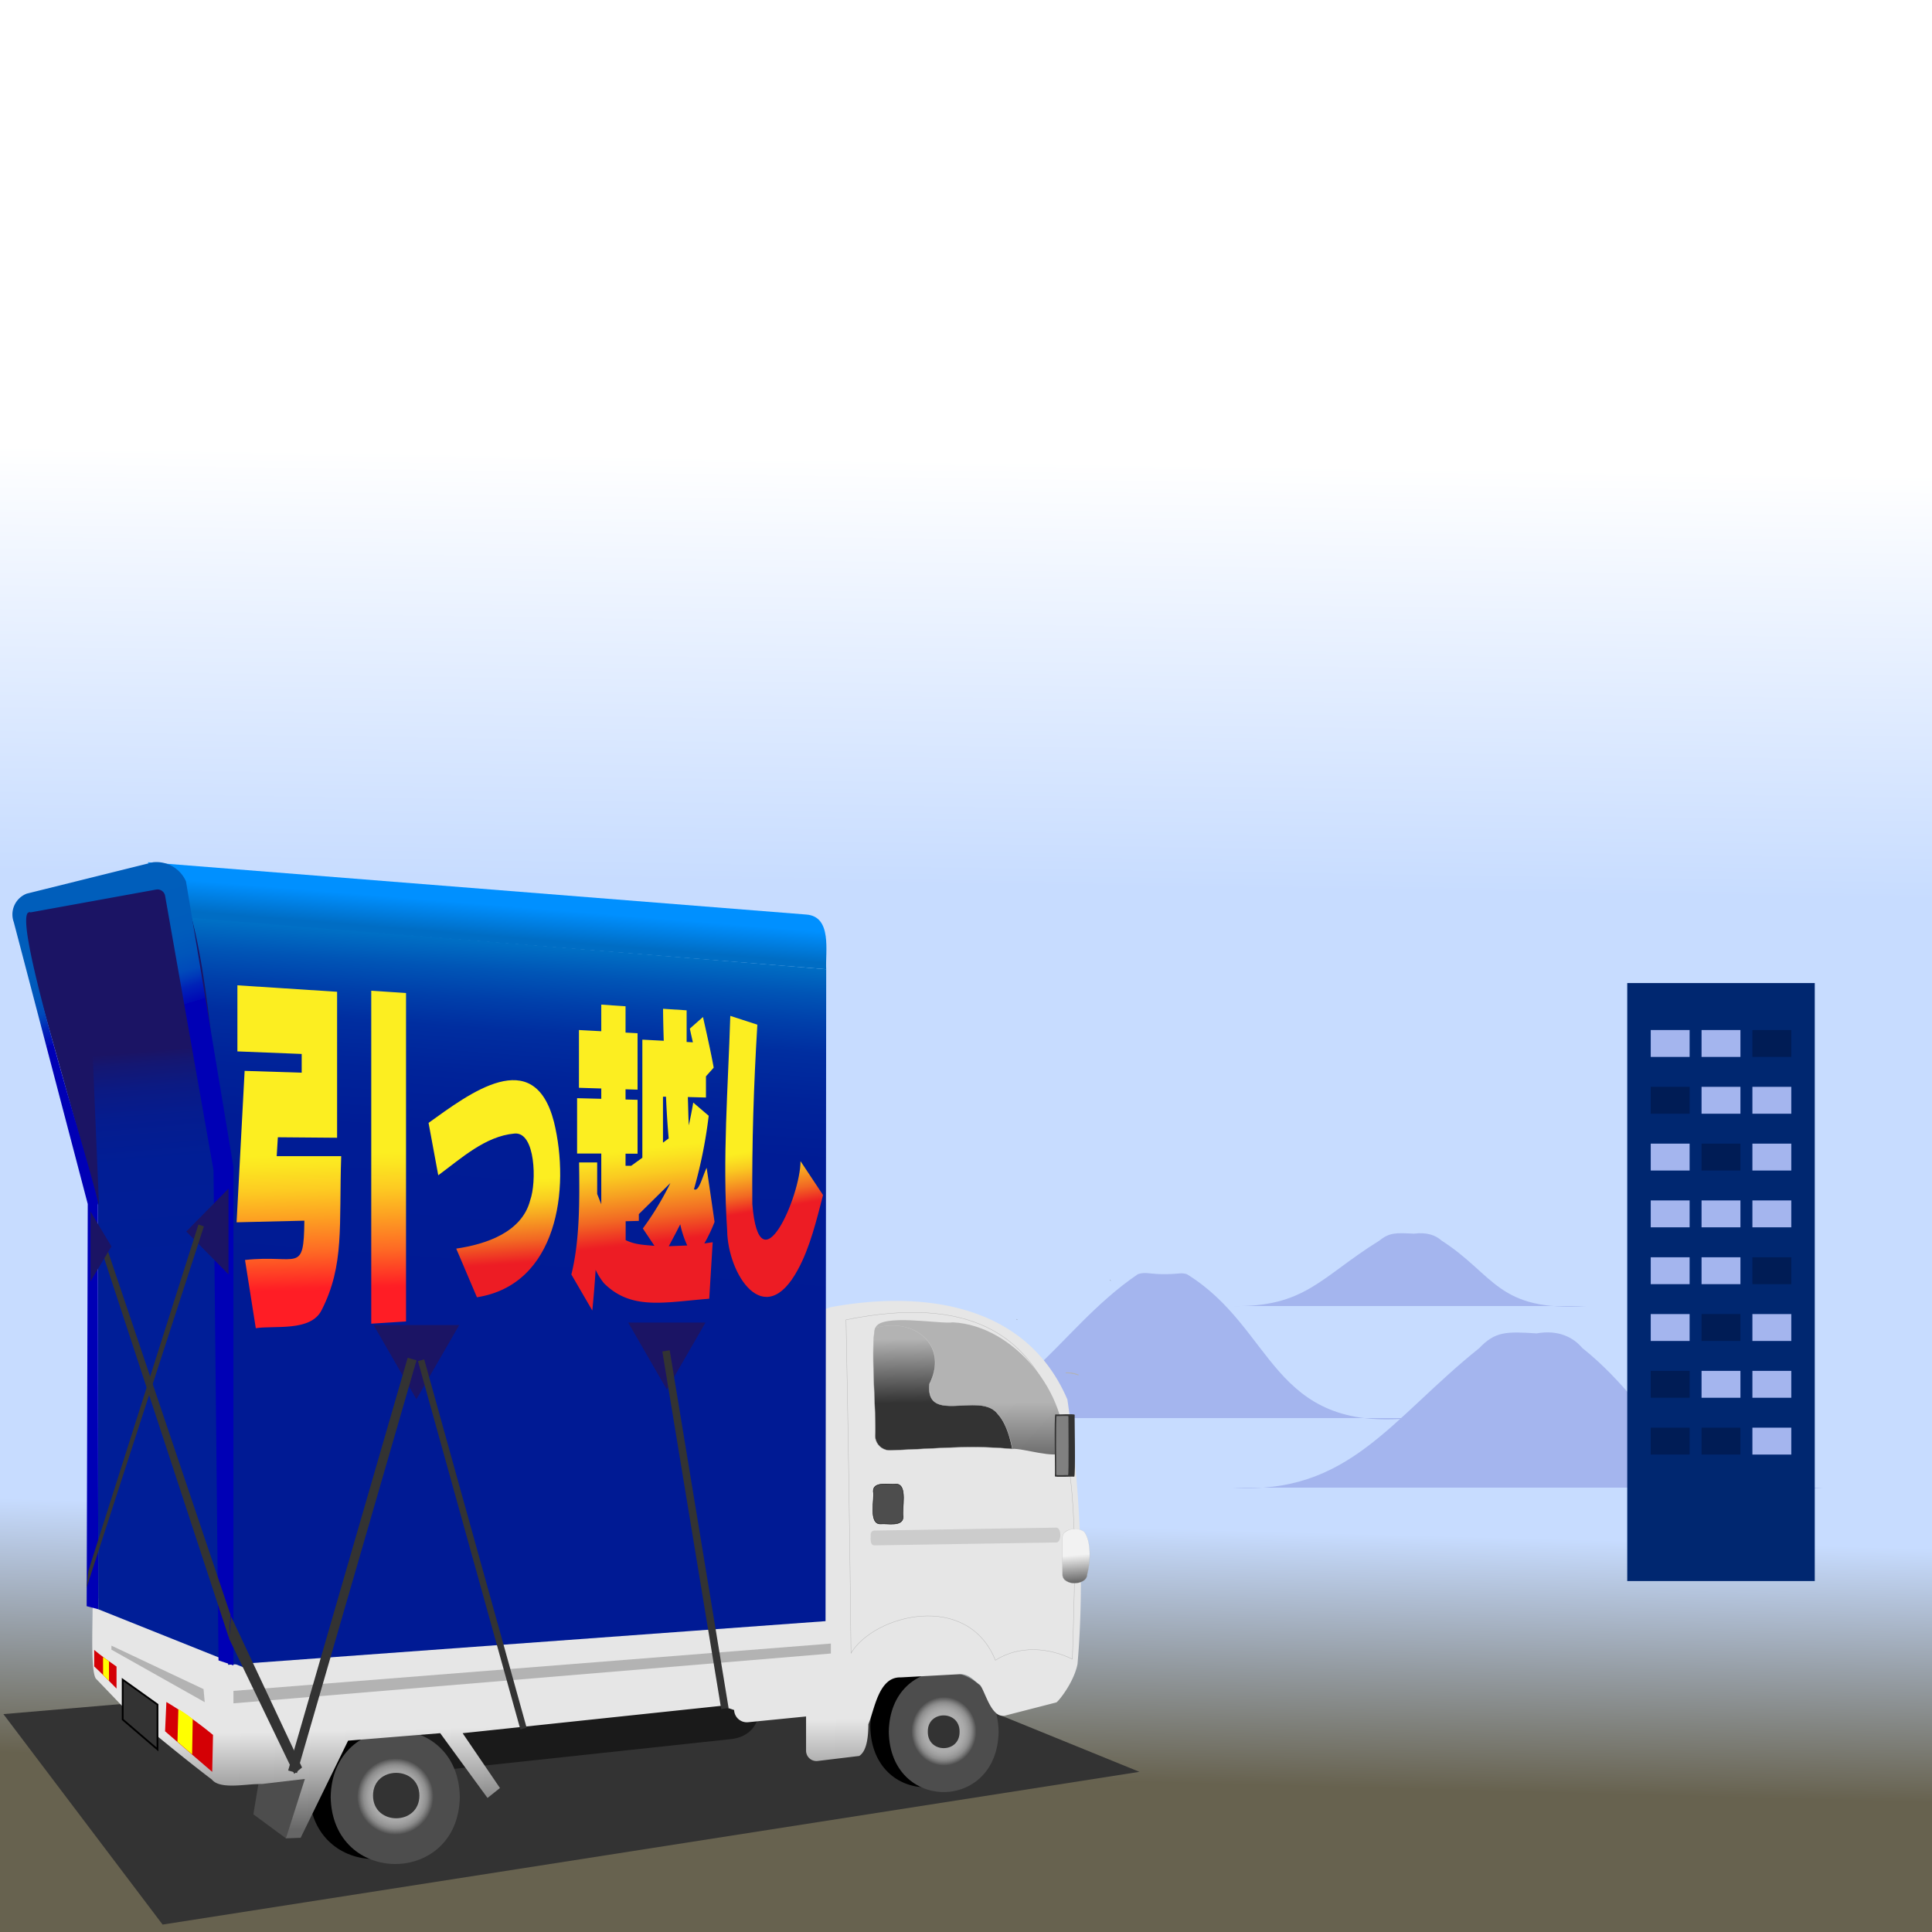 <svg xmlns="http://www.w3.org/2000/svg" xmlns:xlink="http://www.w3.org/1999/xlink" viewBox="0 0 500 500"><defs><linearGradient id="a" x1="251.28" y1="393.38" x2="249.05" y2="478.83" gradientUnits="userSpaceOnUse"><stop offset="0.01" stop-color="#c7dcff"/><stop offset="0.78" stop-color="#67624f"/></linearGradient><linearGradient id="b" x1="1324.03" y1="519.81" x2="1315.07" y2="-61.08" gradientTransform="matrix(-1, 0, 0, 1, 1568.98, 0)" gradientUnits="userSpaceOnUse"><stop offset="0.5" stop-color="#c7dcff"/><stop offset="0.69" stop-color="#fff"/></linearGradient><linearGradient id="c" x1="275.81" y1="355.57" x2="279.11" y2="355.57" gradientUnits="userSpaceOnUse"><stop offset="0.08" stop-color="#b3b3b3"/><stop offset="0.81" stop-color="#666"/></linearGradient><radialGradient id="d" cx="28.38" cy="156.11" r="8.51" gradientTransform="translate(45.55 152.72) scale(2 2)" gradientUnits="userSpaceOnUse"><stop offset="0" stop-color="#b3b3b3"/><stop offset="0.26" stop-color="#b1b1b1"/><stop offset="0.36" stop-color="#aaa"/><stop offset="0.42" stop-color="#9f9f9f"/><stop offset="0.48" stop-color="#8e8e8e"/><stop offset="0.52" stop-color="#787878"/><stop offset="0.56" stop-color="#5d5d5d"/><stop offset="0.58" stop-color="#4d4d4d"/></radialGradient><radialGradient id="e" cx="49.31" cy="147.67" r="7.66" gradientTransform="translate(151.09 152.72) scale(1.89 2)" xlink:href="#d"/><linearGradient id="f" x1="151.5" y1="403.53" x2="153.32" y2="485.99" gradientUnits="userSpaceOnUse"><stop offset="0.52" stop-color="#e6e6e6"/><stop offset="0.83" stop-color="#666"/></linearGradient><linearGradient id="g" x1="39.06" y1="330.15" x2="33.71" y2="267.26" gradientUnits="userSpaceOnUse"><stop offset="0" stop-color="#001e97"/><stop offset="0.47" stop-color="#011e95"/><stop offset="0.65" stop-color="#051c8e"/><stop offset="0.77" stop-color="#0b1a83"/><stop offset="0.87" stop-color="#141772"/><stop offset="0.92" stop-color="#1b1464"/></linearGradient><linearGradient id="h" x1="130.93" y1="337.53" x2="142.34" y2="184.35" gradientUnits="userSpaceOnUse"><stop offset="0" stop-color="#001a94"/><stop offset="0.28" stop-color="#001c95"/><stop offset="0.38" stop-color="#002399"/><stop offset="0.46" stop-color="#002ea0"/><stop offset="0.51" stop-color="#003faa"/><stop offset="0.56" stop-color="#0055b6"/><stop offset="0.61" stop-color="#0071c6"/><stop offset="0.65" stop-color="#0091d9"/><stop offset="0.68" stop-color="#00b5ee"/><stop offset="0.69" stop-color="#00c0f4"/></linearGradient><linearGradient id="i" x1="125.31" y1="245.74" x2="128.6" y2="205.42" gradientUnits="userSpaceOnUse"><stop offset="0.09" stop-color="#006dc4"/><stop offset="0.29" stop-color="#0090ff"/></linearGradient><linearGradient id="j" x1="250.96" y1="357.76" x2="251.78" y2="407.19" gradientUnits="userSpaceOnUse"><stop offset="0.11" stop-color="#b3b3b3"/><stop offset="0.62" stop-color="#333"/></linearGradient><linearGradient id="k" x1="243.69" y1="342.8" x2="244.23" y2="375.28" xlink:href="#j"/><linearGradient id="l" x1="252.59" y1="363.75" x2="255.62" y2="363.75" xlink:href="#c"/><linearGradient id="m" x1="7.72" y1="231.03" x2="67.66" y2="428.71" gradientUnits="userSpaceOnUse"><stop offset="0.03" stop-color="#005ebb"/><stop offset="0.1" stop-color="#005cbb"/><stop offset="0.13" stop-color="#0055ba"/><stop offset="0.15" stop-color="#004aba"/><stop offset="0.16" stop-color="#0039b9"/><stop offset="0.17" stop-color="#0023b7"/><stop offset="0.19" stop-color="#0008b6"/><stop offset="0.19" stop-color="#0000b5"/></linearGradient><linearGradient id="n" x1="278.32" y1="402.47" x2="278.88" y2="409.52" gradientUnits="userSpaceOnUse"><stop offset="0" stop-color="#f2f2f2"/><stop offset="1" stop-color="#666"/></linearGradient><linearGradient id="o" x1="83.49" y1="298.63" x2="85.73" y2="375.52" gradientUnits="userSpaceOnUse"><stop offset="0" stop-color="#fcee21"/><stop offset="0.04" stop-color="#fce521"/><stop offset="0.12" stop-color="#fdcb22"/><stop offset="0.21" stop-color="#fda222"/><stop offset="0.33" stop-color="#fe6824"/><stop offset="0.45" stop-color="#ff1f25"/><stop offset="0.46" stop-color="#ff1d25"/></linearGradient><linearGradient id="p" x1="128.61" y1="305.71" x2="131.93" y2="352.89" gradientUnits="userSpaceOnUse"><stop offset="0" stop-color="#fcee21"/><stop offset="0.04" stop-color="#fbe521"/><stop offset="0.12" stop-color="#facb21"/><stop offset="0.21" stop-color="#f7a222"/><stop offset="0.33" stop-color="#f26823"/><stop offset="0.45" stop-color="#ed1f24"/><stop offset="0.46" stop-color="#ed1c24"/></linearGradient><linearGradient id="q" x1="165.66" y1="297.33" x2="171.7" y2="350.73" xlink:href="#p"/><linearGradient id="r" x1="197.7" y1="297.27" x2="203.35" y2="331.23" xlink:href="#p"/></defs><rect y="385" width="500" height="115" fill="url(#a)"/><rect width="500" height="385" fill="url(#b)"/><path d="M318.67,338c19.15.42,23-7.42,38.34-16.95,2.63-2.13,4.33-2,8.92-1.78,3.25-.43,5.61.38,7.13,1.78,13.86,8.91,14.49,18.44,37.46,16.95Z" fill="#a4b5ee"/><path d="M319.12,385c30,1.89,40.83-17.78,63.72-36.12,4.1-4.31,7-4.31,14.82-3.8,5.63-1,9.48,1,11.86,3.8,21.92,17.44,23.22,39.34,62.24,36.12Z" fill="#a4b5ee"/><path d="M235,367c28.19,2.53,37.61-22.4,59.49-37.25,2.21-.7,2.85.09,7.6,0,3.21-.07,3.57-.44,5.06,0,22.92,14.12,21.6,40.91,58.22,37.25Z" fill="#a4b5ee"/><polygon points="294.88 458.55 213.53 425.43 0.88 443.61 42.08 498.08 294.88 458.55" fill="#333"/><path d="M287.52,331.44c-.16,0-.25-.13-.35-.23A3.5,3.5,0,0,0,287.52,331.44Z" fill="#ccc"/><path d="M287.17,331.21c.1.1.19.23.34.23h0a3.5,3.5,0,0,1-.35-.23Z"/><path d="M279.11,355.85a9.08,9.08,0,0,0-3.3-.55A7.51,7.51,0,0,1,279.11,355.85Z" stroke="#b3b3b3" stroke-miterlimit="10" stroke-width="0.2" fill="url(#c)"/><path d="M421.13,409.18V254.41h48.53V409.18Z" fill="#002770"/><rect x="427.21" y="266.57" width="10.06" height="6.96" fill="#a4b5ee"/><rect x="453.52" y="266.57" width="10.06" height="6.96" fill="#001c55"/><rect x="440.36" y="266.57" width="10.06" height="6.96" fill="#a4b5ee"/><rect x="427.21" y="369.48" width="10.06" height="6.96" fill="#001c55"/><rect x="453.52" y="369.48" width="10.06" height="6.96" fill="#a4b5ee"/><rect x="440.36" y="369.48" width="10.06" height="6.96" fill="#001c55"/><rect x="427.21" y="340.08" width="10.06" height="6.96" fill="#a4b5ee"/><rect x="453.52" y="340.08" width="10.06" height="6.96" fill="#a4b5ee"/><rect x="440.36" y="340.08" width="10.06" height="6.96" fill="#001c55"/><rect x="427.21" y="325.38" width="10.06" height="6.96" fill="#a4b5ee"/><rect x="453.52" y="325.38" width="10.06" height="6.96" fill="#001c55"/><rect x="440.36" y="325.38" width="10.06" height="6.96" fill="#a4b5ee"/><rect x="427.21" y="354.78" width="10.06" height="6.96" fill="#001c55"/><rect x="453.52" y="354.78" width="10.06" height="6.96" fill="#a4b5ee"/><rect x="440.36" y="354.78" width="10.06" height="6.96" fill="#a4b5ee"/><rect x="427.21" y="310.67" width="10.06" height="6.96" fill="#a4b5ee"/><rect x="453.52" y="310.67" width="10.06" height="6.96" fill="#a4b5ee"/><rect x="440.36" y="310.67" width="10.06" height="6.96" fill="#a4b5ee"/><rect x="427.21" y="295.97" width="10.06" height="6.96" fill="#a4b5ee"/><rect x="453.52" y="295.97" width="10.06" height="6.96" fill="#a4b5ee"/><rect x="440.36" y="295.97" width="10.06" height="6.96" fill="#001c55"/><rect x="427.21" y="281.27" width="10.06" height="6.96" fill="#001c55"/><rect x="453.52" y="281.27" width="10.06" height="6.96" fill="#a4b5ee"/><rect x="440.36" y="281.27" width="10.06" height="6.96" fill="#a4b5ee"/><path d="M102.93,443.4l92.13-7.09c3,5.77,1.53,12.86-5.73,13.75l-81.89,8.8Z" fill="#1a1a1a"/><path d="M113.45,463.79c-.39,23.11-33,23.1-33.42,0C80.41,440.68,113.06,440.69,113.45,463.79Z"/><path d="M119,465.07c-.39,23.11-33,23.11-33.42,0C86,442,118.63,442,119,465.07Z" fill="url(#d)"/><path d="M108.54,464.69c0,7.84-12,7.84-12,0S108.51,456.85,108.54,464.69Z" fill="#333"/><path d="M253.73,446.89c-.34,20.86-28.15,20.86-28.49,0C225.58,426,253.39,426,253.73,446.89Z"/><path d="M258.44,448.18c-.34,20.81-28.08,20.8-28.42,0C230.36,427.37,258.1,427.38,258.44,448.18Z" fill="url(#e)"/><path d="M248.34,448.18c.08,5.65-8.3,5.65-8.22,0C240,442.53,248.42,442.53,248.34,448.18Z" fill="#333"/><path d="M214.76,338.34c21.92-4.11,50.33-2.16,61.48,23.85,3.15,21.49,4.53,46.47,2.62,68.47-1,4.91-5,9.71-5.47,9.92l-12.95,3.33c-3.76,1.27-5.32-5.8-6.8-7.86-1.74-1.21-2.68-2.63-4.88-2.79l-15.66.85c-5.75-.17-6.74,8.34-8.4,12.2l0-3.68c0,3.1.53,10-2.34,11.81l-10.75,1.3a2.68,2.68,0,0,1-3-2.67v-8.85l-15,1.49a3.3,3.3,0,0,1-3.62-3.16l-3.26-1.09-67,7.09,9.66,14.19-3.22,2.57-12.24-16.76-23.84,1.93L77.81,475.62l-3.81.14-6.27-14c-3.1-.33-10.65,1.62-12.9-1.22-5.74-4.3-17-13.5-22.44-18.22L25,434.61c-1.88-1.27-.75-18.32-1.12-20.34Z" fill="url(#f)"/><path d="M55.13,449l-.21,9.56c-3.72-3.2-8.52-7.31-12.2-10.51l.34-7.58A96.78,96.78,0,0,1,55.13,449Z" fill="#d40005"/><path d="M49.88,444.9l-.16,9.15-3.79-3.28.23-8.45A29.72,29.72,0,0,1,49.88,444.9Z" fill="#ff0"/><path d="M30.16,431.31V437c-1.67-1.72-4-4.09-5.78-5.73V427C26,428.39,28.43,430.11,30.16,431.31Z" fill="#d40005"/><polygon points="28.21 435.02 26.68 433.47 26.67 428.84 28.2 429.93 28.21 435.02" fill="#ff0"/><polygon points="31.75 434.69 31.75 445.01 40.76 452.74 40.76 441.14 31.75 434.69" fill="#333" stroke="#000" stroke-miterlimit="10" stroke-width="0.46"/><polygon points="60.41 437.6 60.41 440.82 215.03 427.93 215.03 425.35 60.41 437.6" fill="#b3b3b3"/><path d="M263.35,341.56c-.14,0-.22-.12-.32-.21Z" fill="#ccc"/><path d="M263,341.35c.1.09.18.21.32.21h0l-.32-.21Z"/><polygon points="66.86 461.8 78.9 460.39 74 475.76 65.57 469.54 66.86 461.8" fill="#4d4d4d"/><path d="M220.24,427.82q-.44-43.14-1.29-86.26c63.87-12.93,59.93,42.29,58.58,87.82-6-2.94-13.62-3.69-19.92.29C250.33,411.7,226.29,417.84,220.24,427.82Z" fill="#e6e6e6" stroke="#b3b3b3" stroke-miterlimit="10" stroke-width="0.09"/><polygon points="25.3 311.75 4.83 236.55 56.47 225.9 62.99 431.5 25.43 416.47 25.3 311.75" fill="url(#g)"/><path d="M49.55,237.33c10.84,41,10.27,150.35,9.48,193.52l154.62-11.3.17-168.71Z" fill="url(#h)"/><polygon points="107.77 362.12 96.69 342.92 118.85 342.92 107.77 362.12" fill="#1b1464"/><polygon points="172.58 359.61 162.58 342.28 182.58 342.28 172.58 359.61" fill="#1b1464"/><polygon points="52.98 440.52 28.84 426.93 28.84 425.89 52.68 437.14 52.98 440.52" fill="#b3b3b3"/><path d="M213.82,250.84,49.64,237.56,38.23,223.15l170.39,13.53C215.45,237.14,213.56,246.35,213.82,250.84Z" fill="url(#i)"/><polygon points="25.62 311.91 7.28 247.02 22.78 244.12 25.62 311.91" fill="#1b1464"/><rect x="178.99" y="349" width="1.93" height="93.8" transform="translate(-61.9 34.48) rotate(-9.35)" fill="#333"/><rect x="35.58" y="403.95" width="111.2" height="2.38" transform="translate(-323.33 380.02) rotate(-73.85)" fill="#333"/><rect x="121.41" y="350.2" width="1.68" height="98.95" transform="translate(-102.63 47.38) rotate(-15.54)" fill="#333"/><path d="M275.32,375.78c-2.17,1.9-10.8-1.09-13.3-.8-.94-4.7-2.32-7.45-3.74-9.06l0,0c-4.55-6-18.79,3-17.64-7.81,5-10.08-4.21-17.33-14.08-14.43,1.17-3.88,17.27-.9,20-1.46C262.58,343,276.64,361,275.32,375.78Z" fill="url(#j)"/><path d="M226,386c.42,1.72-1.34,8.53,1.92,8.39,1.62-.19,5.88.86,5.81-1.92-.43-1.72,1.34-8.53-1.92-8.39C230.17,384.3,225.92,383.24,226,386Z" fill="#4d4d4d" stroke="#000" stroke-linecap="round" stroke-linejoin="round" stroke-width="0.11"/><path d="M273.32,399.19l-46.93.75c-1.4.06-1-2-1.06-2.83a1,1,0,0,1,1-1l46.93-.76C274.79,395.21,274.79,399.26,273.32,399.19Z" fill="#ccc"/><path d="M262,375c-11.1-1-16.8-.22-31.51.35a3.81,3.81,0,0,1-4-3.75c.3-5.85-1.24-22.49,0-27.92,9.89-2.9,19.12,4.36,14.08,14.43-1.18,10.74,13.13,1.86,17.64,7.81l0,0C259.7,367.53,261.08,370.28,262,375Z" stroke="#b3b3b3" stroke-miterlimit="10" stroke-width="0.09" fill="url(#k)"/><path d="M255.62,364a8.28,8.28,0,0,0-3-.51A6.88,6.88,0,0,1,255.62,364Z" stroke="#b3b3b3" stroke-miterlimit="10" stroke-width="0.09" fill="url(#l)"/><path d="M3.56,238.63a5.77,5.77,0,0,1,3.37-7.36l32.68-8.12a8.38,8.38,0,0,1,8.52,4.94L60.41,302v129l-3.86-1.29L55.26,302.89l-12.52-71a2,2,0,0,0-2.39-1.66L7.93,236.12c-6.8-2.58,18.63,75,17.37,75.63l.13,104.72-3-.79.28-104.09Z" fill="url(#m)"/><polygon points="48.21 318.71 59.13 307.62 59.13 329.8 48.21 318.71" fill="#1b1464"/><polygon points="59.64 417.86 59.33 424.16 26.25 323.5 27.67 323.04 59.64 417.86" fill="#333"/><polygon points="22.38 410.96 22.88 406.52 51.35 316.92 52.77 317.38 22.38 410.96" fill="#333"/><polygon points="28.84 322.58 23.42 313.55 23.42 331.61 28.84 322.58" fill="#1b1464"/><polygon points="76.14 459.07 78.17 457.43 59.77 418.26 59.33 424.16 76.14 459.07" fill="#333"/><path d="M278.1,409.72a3.69,3.69,0,0,1-2.59-.89,1.86,1.86,0,0,1-.54-1.34v-9.55a1.79,1.79,0,0,1,.55-1.33,3.79,3.79,0,0,1,2.65-.91,3.9,3.9,0,0,1,2.43.73c2,2.74,1.52,8.2.77,11,0,1.51-1.65,2.29-3.27,2.29Z" fill="url(#n)"/><path d="M278.17,395.72a3.88,3.88,0,0,1,2.41.72c2,2.74,1.51,8.19.77,11h0c0,1.48-1.64,2.26-3.25,2.26a3.65,3.65,0,0,1-2.57-.89,1.76,1.76,0,0,1-.53-1.32v-9.55a1.78,1.78,0,0,1,.53-1.32,3.8,3.8,0,0,1,2.64-.9m0-.05c-1.6,0-3.23.74-3.22,2.27v9.55c0,1.51,1.55,2.25,3.15,2.25s3.29-.78,3.29-2.3c.81-3,1.16-8.34-.77-11a3.92,3.92,0,0,0-2.45-.74Z" fill="#b3b3b3"/><path d="M278,382.17c-.13-.12-5.05.22-5-.13.12-.13-.24-16,.13-16,.12.12,5.05-.23,5,.13C278.05,366.31,278.41,382.19,278,382.17Z" fill="#333"/><path d="M276.42,381.76c-.08-.07-3.07.14-3.06-.08s-.15-15.23.08-15.22c.08.07,3.07-.14,3.06.07S276.65,381.77,276.42,381.76Z" fill="gray"/><path d="M78.08,277.61v-4.85l-16.64-.66V255l25.8,1.67v37.78l-15.33-.13-.3,4.89,16.69,0c-.6,18,.91,28.21-5.1,39.91-2.85,5.58-12.19,3.85-17,4.62l-2.79-17.66c13.75-1.49,15.21,3.76,15.36-10.17l-17.54.42,2.08-39.19Zm27-20.62v85l-9,.58V256.4Z" fill="url(#o)"/><path d="M143.36,290.33c4.27,17.4.88,42.16-19.93,45.4l-5.36-12.59c7.5-1.1,17-4.13,19.15-12.55,1.66-4.57,1.43-17.76-4.08-17.23-7.6.69-13.78,6.44-19.72,10.8l-2.51-13.56C121.45,283.05,138.17,270.18,143.36,290.33Z" fill="url(#p)"/><path d="M156.3,332.09a17.18,17.18,0,0,1-2.15-3.45q-.35,5.37-.86,10.52l-5.42-9.32c2.22-9,2.12-19.41,2-29h4.68V309l1.06,2.66V298.54l-6.26,0V284.21l6.26.16V281.7l-5.78-.18V266.57l5.78.31V260l6.28.42v6.81l3.11.17V282l-3.11-.09v2.64l3.11.08v13.95h-3.11v3.12h1.48l2.87-2.08V269.06l5.54.29c-.09-2.68-.16-5.44-.18-8.28l6.1.4q0,4.38,0,8.19l1.62.09c-.28-1.21-.55-2.39-.79-3.55l3.4-3q2.13,9.39,2.77,13.11l-2,2.24v5.49l-4.69-.13c.09,2.21.13,5.2.25,7.33.41-1.87.8-3.83,1.15-5.9l4,3.42a122.64,122.64,0,0,1-3.81,19c1.26.82,2.14-3.18,3.28-5.53l2.05,14a38.71,38.71,0,0,1-2.65,5.57l2.16-.31-.89,14.62C172,337,163.4,339.2,156.3,332.09Zm17.28-26-8.25,8.13v1.75l-3.41.09v4.89c2.36,1.14,4.53,1.22,7.45,1.47l-3-4.49A78.2,78.2,0,0,0,173.58,306Zm-2-10.38,1.48-1.09c-.3-3.26-.53-6.85-.7-10.79l-.78,0Zm1.51,26.81,4.77-.19a25.17,25.17,0,0,1-1.81-5.48C175.14,318.66,174.15,320.54,173.1,322.47Z" fill="url(#q)"/><path d="M194.7,311.57c1.81,22.59,12.52-2.17,12.47-11.07l5.83,8.78c-1.61,6.27-3.42,13.71-6.51,19.3-8.68,16.12-18.16,1.13-18.3-10.14-1.25-18.57.24-37,.81-55.53l7,2.27C195.05,281.12,194.58,295.41,194.7,311.57Z" fill="url(#r)"/></svg>